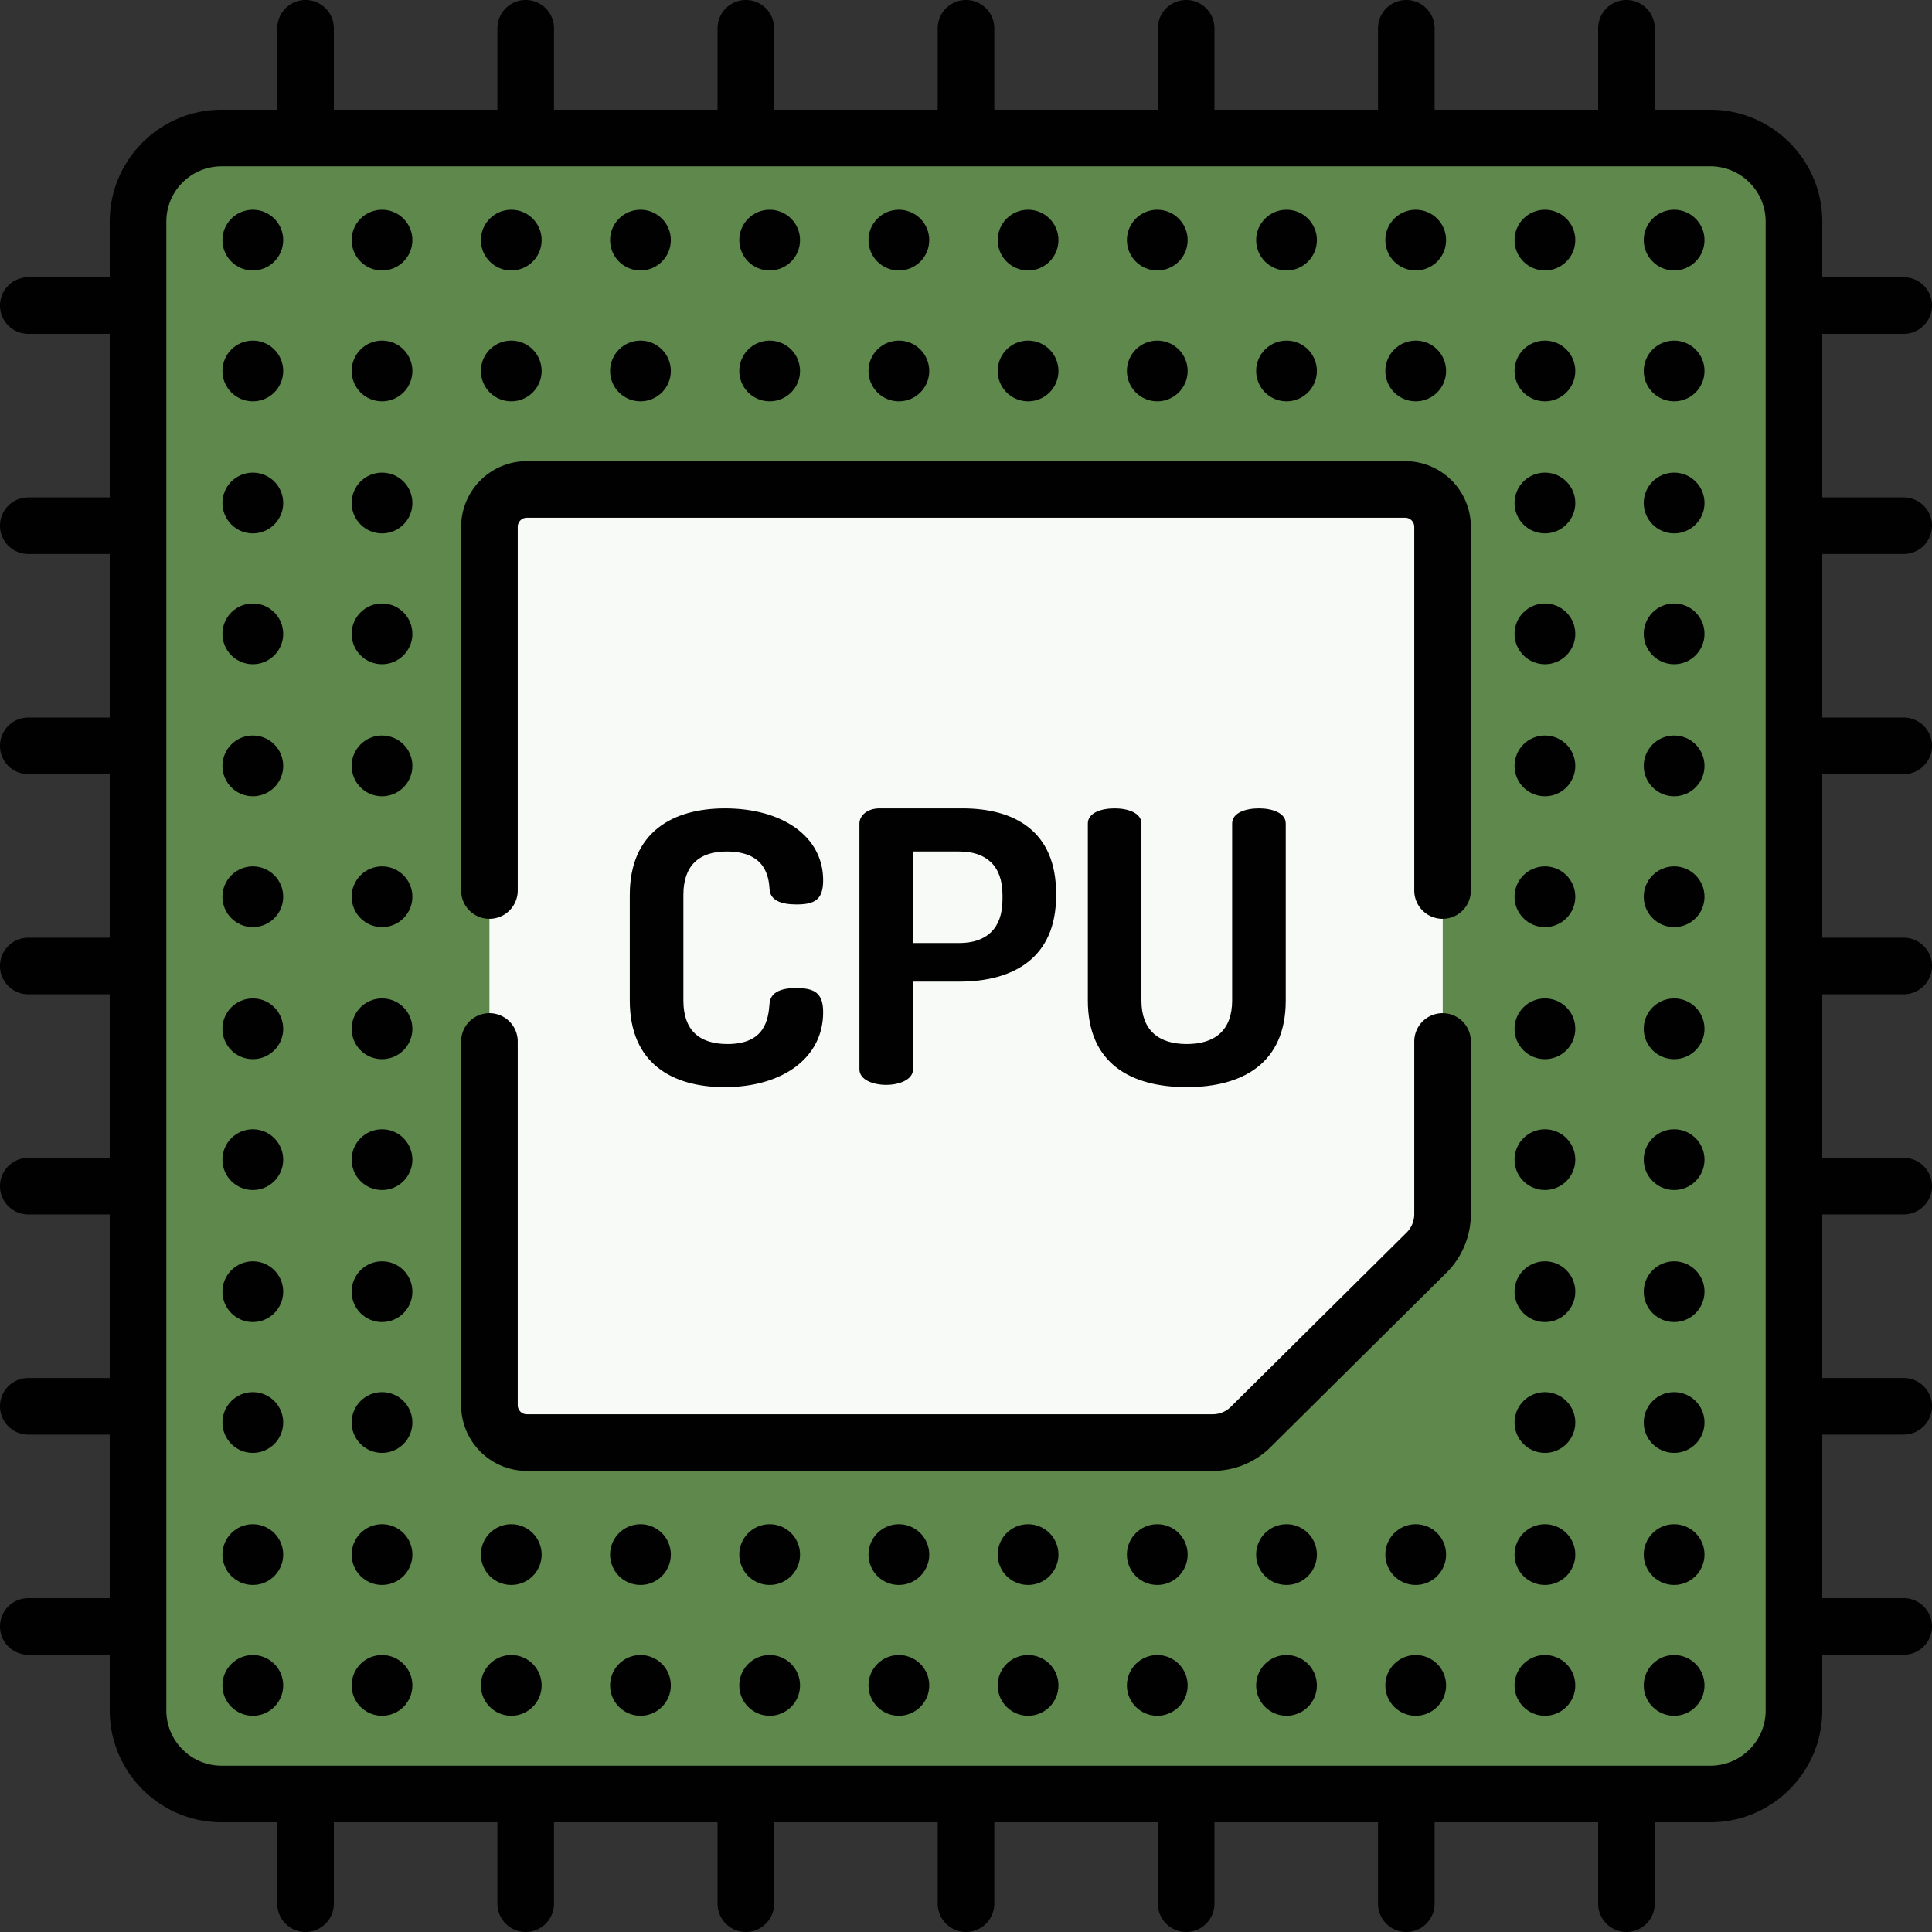 <svg id="SvgjsSvg1001" width="288" height="288" xmlns="http://www.w3.org/2000/svg" version="1.1" xmlns:xlink="http://www.w3.org/1999/xlink" xmlns:svgjs="http://svgjs.com/svgjs"><rect width="100%" height="100%" fill="#333333" stroke="none"/><defs id="SvgjsDefs1002"></defs><g id="SvgjsG1008"><svg xmlns="http://www.w3.org/2000/svg" viewBox="0 0 512 512" width="288" height="288"><path fill="#5e884c" d="M453.28 475.421H58.72c-12.228 0-22.141-9.913-22.141-22.141V58.72c0-12.228 9.913-22.141 22.141-22.141h394.56c12.228 0 22.141 9.913 22.141 22.141v394.56c0 12.228-9.913 22.141-22.141 22.141z" class="colorffb608 svgShape"></path><path fill="#5e884c" d="M453.28 36.579h-32.819v390.729c0 12.228-9.913 22.141-22.141 22.141H36.579v3.831c0 12.228 9.913 22.141 22.141 22.141h394.56c12.228 0 22.141-9.913 22.141-22.141V58.72c0-12.228-9.913-22.141-22.141-22.141z" class="colorefa904 svgShape"></path><path fill="#f7faf6" d="M382.294 321.787V139.603a9.9 9.9 0 0 0-9.897-9.897H139.603a9.9 9.9 0 0 0-9.897 9.897v232.794a9.9 9.9 0 0 0 9.897 9.897h181.78a14.33 14.33 0 0 0 10.088-4.153l46.582-46.179a14.326 14.326 0 0 0 4.241-10.175z" class="colorfff svgShape"></path><path fill="#f7faf6" d="M372.397 129.706h-50.653a9.9 9.9 0 0 1 9.897 9.897v182.184a14.33 14.33 0 0 1-4.241 10.176l-28.841 28.591a17.086 17.086 0 0 1-12.028 4.952H139.603a9.9 9.9 0 0 1-9.897-9.897v16.788a9.9 9.9 0 0 0 9.897 9.897h181.78a14.33 14.33 0 0 0 10.088-4.153l46.582-46.178a14.33 14.33 0 0 0 4.241-10.176V139.603a9.9 9.9 0 0 0-9.897-9.897z" class="colorf1f1f1 svgShape"></path><g fill="#020101" class="color1b2f41 svgShape"><path d="M192.574 225.655c10.38 0 11.145 6.816 11.364 9.923.109 3.007 3.06 4.11 7.103 4.11 4.807 0 7.102-1.203 7.102-6.415 0-11.627-10.817-19.045-26.005-19.045-13.768 0-25.241 6.215-25.241 22.954v27.966c0 16.74 11.364 22.954 25.131 22.954 15.298 0 26.115-7.718 26.115-19.847 0-5.112-2.294-6.415-7.211-6.415-3.715 0-6.775 1.003-6.993 4.11-.328 4.21-1.202 10.725-11.145 10.725-7.54 0-11.692-3.708-11.692-11.527v-27.966c-.001-7.818 4.151-11.527 11.472-11.527zm49.386 57.737v-23.255h12.238c14.424 0 25.678-6.315 25.678-22.754v-.602c0-16.439-10.927-22.553-24.803-22.553H233.11c-3.278 0-5.354 1.904-5.354 4.01v65.154c0 2.706 3.497 4.11 7.102 4.11 3.496 0 7.102-1.404 7.102-4.11zm0-57.737h12.238c7.103 0 11.473 3.709 11.473 11.528v1.203c0 7.819-4.371 11.528-11.473 11.528H241.96v-24.259zm53.43-11.427c-3.606 0-7.103 1.203-7.103 4.01v46.911c0 16.74 11.473 22.954 26.224 22.954 14.642 0 26.224-6.215 26.224-22.954v-46.911c0-2.807-3.606-4.01-7.102-4.01-3.606 0-7.102 1.203-7.102 4.01v46.911c0 7.819-4.48 11.527-12.019 11.527s-12.02-3.708-12.02-11.527v-46.911c0-2.807-3.606-4.01-7.102-4.01z"></path><circle cx="67" cy="63.63" r="8.05"></circle><circle cx="101.24" cy="63.63" r="8.05"></circle><circle cx="135.49" cy="63.63" r="8.05"></circle><circle cx="169.73" cy="63.63" r="8.05"></circle><circle cx="203.97" cy="63.63" r="8.05"></circle><circle cx="238.21" cy="63.63" r="8.05"></circle><circle cx="272.45" cy="63.63" r="8.05"></circle><circle cx="306.69" cy="63.63" r="8.05"></circle><circle cx="340.94" cy="63.63" r="8.05"></circle><circle cx="375.18" cy="63.63" r="8.05"></circle><circle cx="409.42" cy="63.63" r="8.05"></circle><circle cx="443.66" cy="63.63" r="8.05"></circle><circle cx="67" cy="98.31" r="8.05"></circle><circle cx="101.24" cy="98.31" r="8.05"></circle><circle cx="135.49" cy="98.31" r="8.05"></circle><circle cx="169.73" cy="98.31" r="8.05"></circle><circle cx="203.97" cy="98.31" r="8.05"></circle><circle cx="238.21" cy="98.31" r="8.05"></circle><circle cx="272.45" cy="98.31" r="8.05"></circle><circle cx="306.69" cy="98.31" r="8.05"></circle><circle cx="340.94" cy="98.31" r="8.05"></circle><circle cx="375.18" cy="98.31" r="8.05"></circle><circle cx="409.42" cy="98.31" r="8.05"></circle><circle cx="443.66" cy="98.31" r="8.05"></circle><circle cx="67" cy="133.3" r="8.05"></circle><circle cx="101.24" cy="133.3" r="8.05"></circle><circle cx="409.42" cy="133.3" r="8.05"></circle><circle cx="443.66" cy="133.3" r="8.05"></circle><circle cx="67" cy="167.98" r="8.05"></circle><circle cx="101.24" cy="167.98" r="8.05"></circle><circle cx="409.42" cy="167.98" r="8.05"></circle><circle cx="443.66" cy="167.98" r="8.05"></circle><circle cx="67" cy="202.97" r="8.05"></circle><circle cx="101.24" cy="202.97" r="8.05"></circle><circle cx="409.42" cy="202.97" r="8.05"></circle><circle cx="443.66" cy="202.97" r="8.05"></circle><circle cx="67" cy="237.65" r="8.05"></circle><circle cx="101.24" cy="237.65" r="8.05"></circle><circle cx="409.42" cy="237.65" r="8.05"></circle><circle cx="443.66" cy="237.65" r="8.05"></circle><circle cx="67" cy="272.64" r="8.05"></circle><circle cx="101.24" cy="272.64" r="8.05"></circle><circle cx="409.42" cy="272.64" r="8.05"></circle><circle cx="443.66" cy="272.64" r="8.05"></circle><circle cx="67" cy="307.32" r="8.05"></circle><circle cx="101.24" cy="307.32" r="8.05"></circle><circle cx="409.42" cy="307.32" r="8.05"></circle><circle cx="443.66" cy="307.32" r="8.05"></circle><circle cx="67" cy="342.31" r="8.05"></circle><circle cx="101.24" cy="342.31" r="8.05"></circle><circle cx="409.42" cy="342.31" r="8.05"></circle><circle cx="443.66" cy="342.31" r="8.05"></circle><circle cx="67" cy="376.98" r="8.05"></circle><circle cx="101.24" cy="376.98" r="8.05"></circle><circle cx="409.42" cy="376.98" r="8.05"></circle><circle cx="443.66" cy="376.98" r="8.05"></circle><circle cx="67" cy="411.98" r="8.05"></circle><circle cx="101.24" cy="411.98" r="8.05"></circle><circle cx="135.49" cy="411.98" r="8.05"></circle><circle cx="169.73" cy="411.98" r="8.05"></circle><circle cx="203.97" cy="411.98" r="8.05"></circle><circle cx="238.21" cy="411.98" r="8.05"></circle><circle cx="272.45" cy="411.98" r="8.05"></circle><circle cx="306.69" cy="411.98" r="8.05"></circle><circle cx="340.94" cy="411.98" r="8.05"></circle><circle cx="375.18" cy="411.98" r="8.05"></circle><circle cx="409.42" cy="411.98" r="8.05"></circle><circle cx="443.66" cy="411.98" r="8.05"></circle><circle cx="67" cy="446.65" r="8.05"></circle><circle cx="101.24" cy="446.65" r="8.05"></circle><circle cx="135.49" cy="446.65" r="8.05"></circle><circle cx="169.73" cy="446.65" r="8.05"></circle><circle cx="203.97" cy="446.65" r="8.05"></circle><circle cx="238.21" cy="446.65" r="8.05"></circle><circle cx="272.45" cy="446.65" r="8.05"></circle><circle cx="306.69" cy="446.65" r="8.05"></circle><circle cx="340.94" cy="446.65" r="8.05"></circle><circle cx="375.18" cy="446.65" r="8.05"></circle><circle cx="409.42" cy="446.65" r="8.05"></circle><circle cx="443.66" cy="446.65" r="8.05"></circle><path d="M372.397 122.206H139.604a17.42 17.42 0 0 0-17.397 17.397V236a7.5 7.5 0 0 0 15 0v-96.397a2.4 2.4 0 0 1 2.397-2.397h232.793a2.4 2.4 0 0 1 2.397 2.397V236a7.5 7.5 0 0 0 15 0v-96.397a17.42 17.42 0 0 0-17.397-17.397zm9.897 146.294a7.5 7.5 0 0 0-7.5 7.5v45.787a6.875 6.875 0 0 1-2.021 4.85l-46.582 46.178a6.788 6.788 0 0 1-4.808 1.979h-181.78a2.4 2.4 0 0 1-2.397-2.397V276a7.5 7.5 0 0 0-15 0v96.397c0 9.593 7.805 17.397 17.397 17.397h181.78a21.693 21.693 0 0 0 15.368-6.327l46.582-46.178a21.97 21.97 0 0 0 6.461-15.502V276a7.5 7.5 0 0 0-7.5-7.5zM504.5 146.815a7.5 7.5 0 0 0 0-15h-21.579V88.473H504.5a7.5 7.5 0 0 0 0-15h-21.579V58.72c0-16.344-13.297-29.641-29.641-29.641h-14.753V7.5a7.5 7.5 0 0 0-15 0v21.579h-43.342V7.5a7.5 7.5 0 0 0-15 0v21.579h-43.343V7.5a7.5 7.5 0 0 0-15 0v21.579H263.5V7.5a7.5 7.5 0 0 0-15 0v21.579h-43.342V7.5a7.5 7.5 0 0 0-15 0v21.579h-43.343V7.5a7.5 7.5 0 0 0-15 0v21.579H88.473V7.5a7.5 7.5 0 0 0-15 0v21.579H58.72c-16.344 0-29.641 13.297-29.641 29.641v14.753H7.5a7.5 7.5 0 0 0 0 15h21.579v43.342H7.5a7.5 7.5 0 0 0 0 15h21.579v43.343H7.5a7.5 7.5 0 0 0 0 15h21.579V248.5H7.5a7.5 7.5 0 0 0 0 15h21.579v43.342H7.5a7.5 7.5 0 0 0 0 15h21.579v43.343H7.5a7.5 7.5 0 0 0 0 15h21.579v43.342H7.5a7.5 7.5 0 0 0 0 15h21.579v14.753c0 16.344 13.297 29.641 29.641 29.641h14.753V504.5a7.5 7.5 0 0 0 15 0v-21.579h43.342V504.5a7.5 7.5 0 0 0 15 0v-21.579h43.343V504.5a7.5 7.5 0 0 0 15 0v-21.579H248.5V504.5a7.5 7.5 0 0 0 15 0v-21.579h43.342V504.5a7.5 7.5 0 0 0 15 0v-21.579h43.343V504.5a7.5 7.5 0 0 0 15 0v-21.579h43.342V504.5a7.5 7.5 0 0 0 15 0v-21.579h14.753c16.344 0 29.641-13.297 29.641-29.641v-14.753H504.5a7.5 7.5 0 0 0 0-15h-21.579v-43.342H504.5a7.5 7.5 0 0 0 0-15h-21.579v-43.343H504.5a7.5 7.5 0 0 0 0-15h-21.579V263.5H504.5a7.5 7.5 0 0 0 0-15h-21.579v-43.342H504.5a7.5 7.5 0 0 0 0-15h-21.579v-43.343H504.5zm-36.579-65.852v372.321c0 8.073-6.568 14.641-14.641 14.641H58.72c-8.073 0-14.641-6.568-14.641-14.641V58.72c0-8.073 6.568-14.641 14.641-14.641h394.56c8.073 0 14.641 6.568 14.641 14.641v22.243z"></path></g></svg></g></svg>